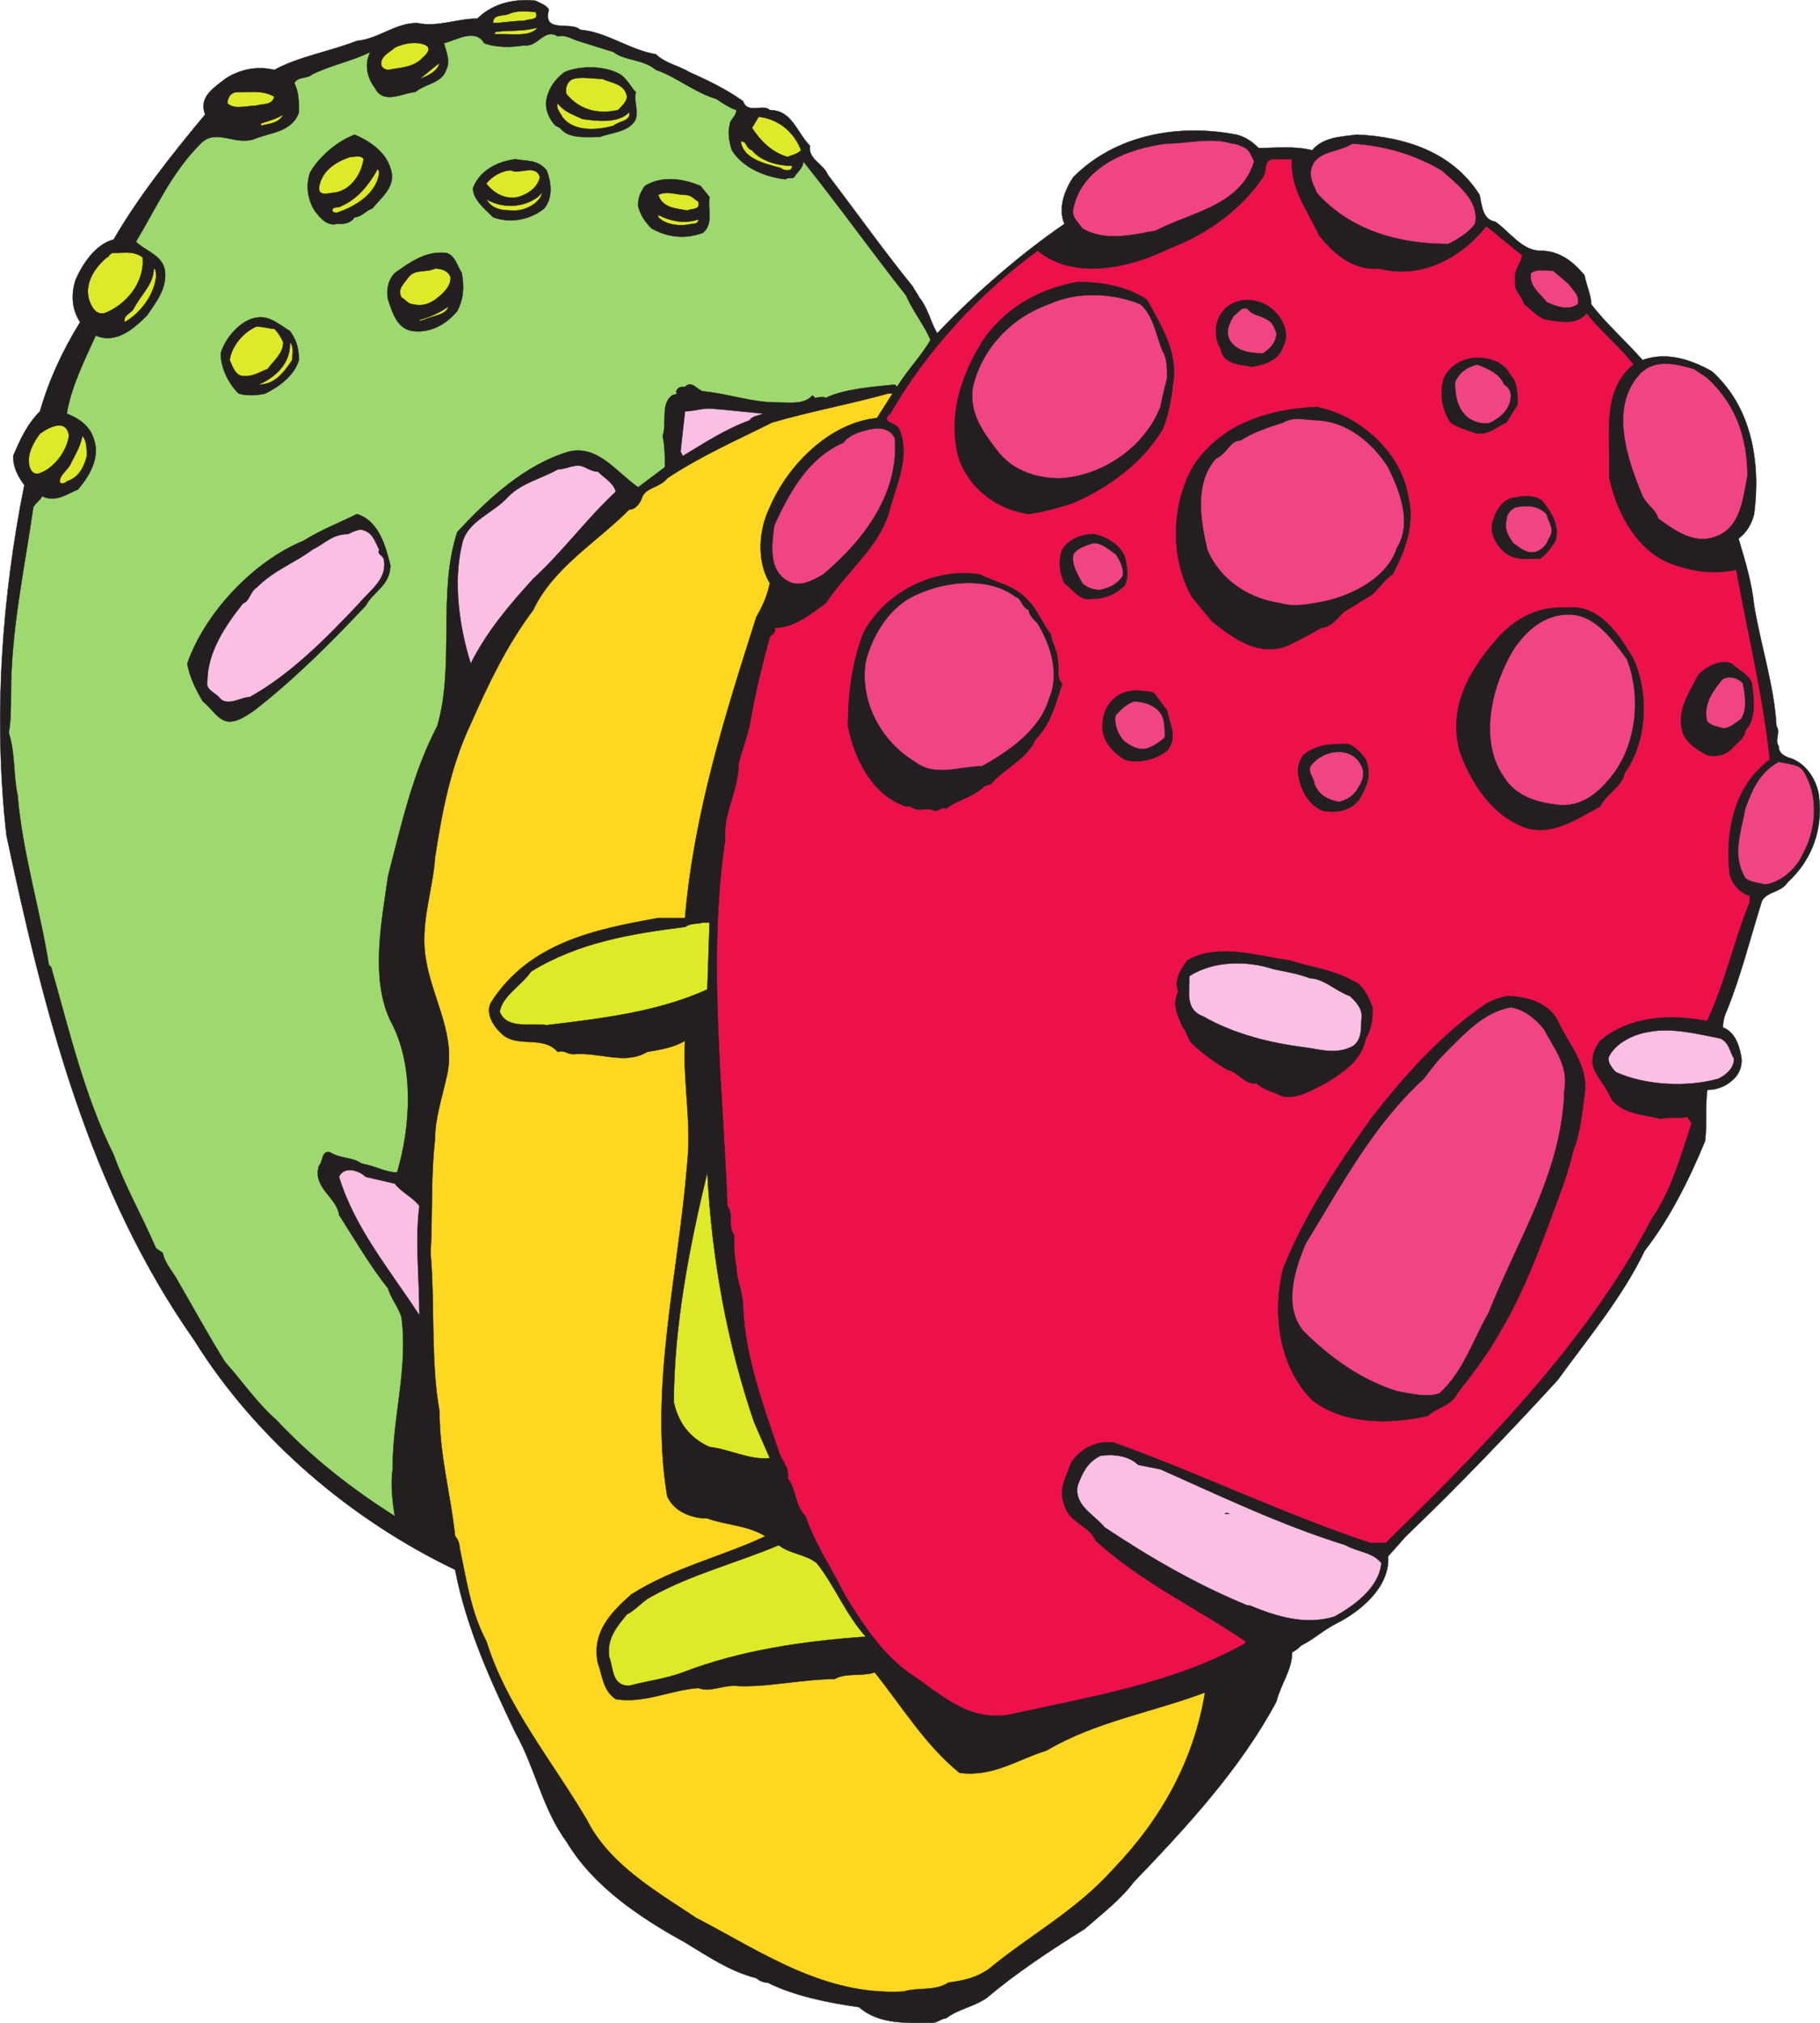<svg xmlns="http://www.w3.org/2000/svg" width="611.558" height="679.831"><path fill="#231f20" fill-rule="evenodd" d="M184.424 3.241c-2.25 8.25 7.5 3.75 10.5 6.75 9 .75 16.5 6.75 25.5 8.25 3 3 7.5 3.75 11.25 6 6.75 3 12.75 6 18 9.75 1.5 4.5 6.75.75 9 3 7.5 0 9 7.5 13.5 12-.75 4.5 4.5 6 6 9.75 9.75 12.75 18.75 25.5 28.5 37.5.75 1.5 1.5 2.25 2.25 3.75 3 3.75 3.75 8.25 6 12 12.75-13.5 28.5-27 42.75-36.75-2.25-5.25 0-11.25 3-15.75 14.25-14.25 35.25-18 54.75-14.25 3 .75 5.25 2.25 7.5 4.5 6 0 12-.75 18 .75 3.75-4.5 9.75-4.5 15-5.25 16.5.75 32.25 6 41.25 20.25.75 3 .75 8.25 5.25 9 4.5 3 9 9.75 15 9.75 6.75 0 11.25 3.75 15 8.25.75 3.75 2.25 6.75 2.25 9.75 4.5 6 12 12.75 17.25 18.75 8.25-3 16.5 0 23.25 3.75 13.5 12 16.5 30.75 14.25 48-.75 3-2.25 6-5.25 8.25 2.25 7.5 4.5 15 5.25 22.5 2.25 13.5 6.75 27 7.5 40.5 1.5 2.25-.75 4.5.75 6.75 0 2.25 1.5 3 3 3.75 6 1.5 9.75 7.5 10.5 12.75 1.5 11.25-2.25 21.75-10.5 29.25-2.25 3.75-8.25 3-9 7.5-3.75 12-6.75 24-11.25 35.25-.75 1.5-1.5 3.75-1.5 6 3.75 1.5 5.25 5.25 6 9 .75 3 0 6-2.25 8.25s-5.25 3.75-9 3.75c-.75 6 0 11.25-.75 17.25-5.25 12.75-12 26.25-20.25 36.75-7.5 15.75-19.5 30-29.25 43.5-16.5 18-33.75 36-51 52.5l-6 6.75c.75 10.5-9.75 18.75-17.25 22.5-4.5 2.25-7.5 5.25-12 7.5-.75.75-1.5 1.5-3 2.25 0 6-3.75 10.5-5.25 16.5-12 22.5-30 42-48 60.75-4.5 6-10.5 10.5-16.5 15.75-12 7.5-23.25 15-33 23.25-4.5 3-9.75 3.75-13.5 6.75-1.5 0-3 1.5-4.5 1.5-8.25 0-18 .75-24.75-5.25-10.5-1.5-21.75-3.75-30.75-8.25-1.5 0-3-.75-3.75-1.5-9-2.25-16.5-7.5-24-12-15-8.25-30.75-18.75-39.75-33.75-8.25-11.25-10.5-24.75-17.25-36.75-8.25-17.25-16.5-35.25-20.25-54.75-34.5-16.5-66.75-43.5-87.75-77.25-35.25-50.25-50.25-109.5-63-169.5-4.5-39.75-1.5-80.25 6-117.75-2.25-3-3.75-6-3.75-9.75 2.25-5.25 4.5-10.5 9-15 3-10.5 7.5-20.25 13.5-30-3-4.5-3-9.75-1.5-14.25 2.25-5.25 6.75-12 12.75-13.5 8.25-14.25 19.5-28.5 30.75-42-2.25-6 3-9 6.75-12 4.5-3 10.5-4.5 16.5-3 8.25-4.5 18-6 27.75-9.75 7.5-.75 12.75-6 20.25-6 6.75 1.5 13.5-1.5 20.25-1.5 5.25-5.25 12.75-6.75 19.5-6 1.5.75 3.75 1.5 4.5 3"/><path fill="none" stroke="#231f20" stroke-linecap="round" stroke-linejoin="round" stroke-miterlimit="10" stroke-width=".12" d="M184.424 3.241c-2.25 8.25 7.5 3.75 10.5 6.75 9 .75 16.5 6.75 25.5 8.25 3 3 7.5 3.75 11.25 6 6.75 3 12.75 6 18 9.75 1.5 4.5 6.75.75 9 3 7.5 0 9 7.5 13.5 12-.75 4.5 4.5 6 6 9.75 9.75 12.75 18.75 25.5 28.5 37.5.75 1.5 1.5 2.25 2.25 3.75 3 3.75 3.75 8.25 6 12 12.75-13.5 28.5-27 42.75-36.75-2.25-5.25 0-11.25 3-15.75 14.25-14.25 35.25-18 54.75-14.25 3 .75 5.25 2.25 7.5 4.5 6 0 12-.75 18 .75 3.75-4.5 9.75-4.5 15-5.25 16.5.75 32.25 6 41.25 20.25.75 3 .75 8.25 5.25 9 4.5 3 9 9.75 15 9.75 6.75 0 11.25 3.75 15 8.25.75 3.75 2.25 6.75 2.25 9.75 4.5 6 12 12.75 17.25 18.75 8.25-3 16.5 0 23.25 3.75 13.5 12 16.5 30.75 14.25 48-.75 3-2.25 6-5.25 8.25 2.25 7.5 4.5 15 5.25 22.5 2.25 13.5 6.75 27 7.5 40.5 1.5 2.25-.75 4.5.75 6.75 0 2.25 1.5 3 3 3.75 6 1.5 9.75 7.5 10.5 12.75 1.5 11.25-2.25 21.75-10.5 29.25-2.25 3.75-8.25 3-9 7.5-3.75 12-6.75 24-11.25 35.25-.75 1.5-1.5 3.75-1.5 6 3.75 1.5 5.25 5.25 6 9 .75 3 0 6-2.25 8.25s-5.25 3.75-9 3.75c-.75 6 0 11.25-.75 17.25-5.25 12.75-12 26.25-20.25 36.75-7.5 15.75-19.5 30-29.25 43.5-16.5 18-33.75 36-51 52.5l-6 6.75c.75 10.5-9.75 18.75-17.25 22.5-4.5 2.25-7.5 5.25-12 7.5-.75.75-1.5 1.5-3 2.25 0 6-3.75 10.5-5.25 16.5-12 22.5-30 42-48 60.75-4.5 6-10.5 10.5-16.5 15.75-12 7.5-23.25 15-33 23.25-4.5 3-9.75 3.75-13.5 6.75-1.5 0-3 1.5-4.5 1.5-8.25 0-18 .75-24.75-5.25-10.5-1.5-21.75-3.75-30.75-8.25-1.5 0-3-.75-3.75-1.5-9-2.25-16.5-7.5-24-12-15-8.25-30.75-18.75-39.75-33.75-8.25-11.25-10.5-24.75-17.25-36.75-8.25-17.25-16.5-35.25-20.25-54.75-34.5-16.5-66.75-43.5-87.75-77.25-35.25-50.25-50.25-109.5-63-169.5-4.5-39.75-1.5-80.25 6-117.75-2.25-3-3.75-6-3.75-9.75 2.25-5.25 4.5-10.5 9-15 3-10.5 7.5-20.25 13.5-30-3-4.5-3-9.75-1.5-14.25 2.25-5.25 6.75-12 12.75-13.5 8.25-14.25 19.5-28.5 30.75-42-2.25-6 3-9 6.75-12 4.5-3 10.5-4.5 16.5-3 8.25-4.5 18-6 27.75-9.75 7.5-.75 12.75-6 20.25-6 6.75 1.5 13.5-1.5 20.25-1.5 5.25-5.25 12.75-6.75 19.5-6 1.5.75 3.75 1.5 4.5 3zm0 0"/><path fill="#deea27" fill-rule="evenodd" d="M179.924 3.991c1.5 3-2.25 2.25-3.75 3-3.75 0-7.5.75-10.5.75 0-3 3-2.25 5.25-3 3-1.5 6.75-.75 9-.75"/><path fill="none" stroke="#231f20" stroke-linecap="round" stroke-linejoin="round" stroke-miterlimit="10" stroke-width=".12" d="M179.924 3.991c1.5 3-2.25 2.25-3.75 3-3.75 0-7.5.75-10.5.75 0-3 3-2.25 5.25-3 3-1.5 6.75-.75 9-.75zm0 0"/><path fill="#deea27" fill-rule="evenodd" d="M180.674 9.241c-2.25 3-7.5 2.25-11.25 2.25h-3.75c.75 0 .75-.75.75-.75 5.25-.75 9 0 14.25-1.5"/><path fill="none" stroke="#231f20" stroke-linecap="round" stroke-linejoin="round" stroke-miterlimit="10" stroke-width=".12" d="M180.674 9.241c-2.25 3-7.5 2.25-11.25 2.25h-3.75c.75 0 .75-.75.75-.75 5.25-.75 9 0 14.25-1.5zm0 0"/><path fill="#9ed96f" fill-rule="evenodd" d="M206.174 17.491c3.75 3 9.75 2.25 14.25 6 6.75 2.25 12.75 7.5 20.25 9.75 2.25 1.5 4.5 3 6.75 3.75 0 2.25-2.25 3-2.25 5.25-.75 2.25 0 6 .75 8.25 3.75 6 11.25 9 18 9.75.75-.75 2.25 0 3-.75.75-1.5 3-3 3-5.25 12 15 23.25 30.75 34.5 45 2.25 5.25 6 9.75 8.25 15-3 5.25-7.5 9.75-11.25 15.75l-.75-.75c-7.5.75-17.25 1.5-23.25 4.5-.75-.75-3 0-3.75 0 0 0 0-.75-.75-.75-3 3-6.75 2.25-12 2.25-8.25 0-16.5-3-24.75-3.75-2.25-.75-3.75-3.75-6-1.5-1.5 0-2.25 0-3 1.5.75 1.5-.75.75-1.5 1.5-3.75 3-1.5 9-3 13.5.75 3.75.75 6.75.75 10.5l-9 6.75c-7.5-5.25-13.5-14.25-23.25-12-15 4.5-27 15.75-37.5 27-6.75 20.25-.75 45-6.75 65.25-8.25 15.75-12 33-16.5 50.25-2.25 15.75-6 34.5.75 48.75 8.25 15 6.75 36 2.25 51-3.75 0-7.5-2.25-12-3-3-2.25-6.75-1.5-10.5-3.75-3-.75-2.25 3-3.75 4.5-2.25 7.5 6 10.5 6.75 16.5 5.25 8.25 10.5 17.25 16.5 24.75.75 3 3.75 6.75 4.5 9.75 2.25 17.25-3 33-3 51-.75 5.25 0 11.25.75 15.75-14.25-9-27.75-19.5-39.75-32.25-6.75-6-11.25-12.75-17.25-19.5-5.25-8.25-10.5-18-15.75-27-1.5-3-4.5-6-5.25-9.75l-2.25-1.5c-4.5-10.5-10.5-21-14.25-31.5-9.75-19.5-15-42-21-63l-.75-.75c-3-18.75-9-38.25-10.5-57-1.5-6.75-.75-14.25-3-21 .75-3.75.75-9 .75-12.75 0-21.75 4.5-42 7.5-63 .75-1.5 2.25-2.25 3-3.75 4.5 2.25 8.25-.75 12-2.25 4.5-5.25 7.5-11.25 5.25-17.25-1.5-4.5-5.25-6.75-9-8.25 1.5-9 6-18 9.75-26.25 6.75 3 12.75-2.25 17.25-6.75 3-4.5 6.75-9 6-15-.75-5.25-6.75-6.75-9.75-9.75 6.75-11.25 12-23.25 21.75-33 5.25-5.25 11.25.75 18-1.5 5.25-2.25 12.75-2.25 15-9 0-3.75 0-6.75-1.5-9.75.75-2.25 4.5-1.5 6-3 6-3 13.5-4.5 19.5-7.5-2.25 4.5-.75 9 1.5 12 3 6 9.75 1.5 13.5 1.5 3.75-3 9-3 10.5-7.5 1.5-3 0-6-.75-9 3.75-.75 10.5-5.25 13.5 0 3.75 1.5 9 1.5 13.5.75 4.5.75 6.75-6 11.25-3 2.25-.75 4.5.75 6.75 1.5l12 3.75"/><path fill="none" stroke="#231f20" stroke-linecap="round" stroke-linejoin="round" stroke-miterlimit="10" stroke-width=".12" d="M206.174 17.491c3.75 3 9.75 2.25 14.25 6 6.75 2.25 12.75 7.5 20.25 9.75 2.25 1.5 4.5 3 6.75 3.75 0 2.25-2.25 3-2.25 5.25-.75 2.25 0 6 .75 8.25 3.75 6 11.25 9 18 9.75.75-.75 2.25 0 3-.75.75-1.5 3-3 3-5.25 12 15 23.25 30.75 34.5 45 2.25 5.25 6 9.75 8.25 15-3 5.25-7.5 9.75-11.25 15.75l-.75-.75c-7.5.75-17.25 1.5-23.25 4.5-.75-.75-3 0-3.75 0 0 0 0-.75-.75-.75-3 3-6.75 2.25-12 2.25-8.25 0-16.5-3-24.75-3.75-2.25-.75-3.75-3.75-6-1.5-1.5 0-2.25 0-3 1.5.75 1.5-.75.75-1.5 1.5-3.75 3-1.5 9-3 13.5.75 3.75.75 6.75.75 10.5l-9 6.75c-7.5-5.25-13.5-14.25-23.25-12-15 4.5-27 15.75-37.5 27-6.75 20.25-.75 45-6.75 65.25-8.25 15.75-12 33-16.5 50.25-2.25 15.75-6 34.5.75 48.75 8.25 15 6.75 36 2.25 51-3.75 0-7.5-2.25-12-3-3-2.25-6.75-1.5-10.5-3.75-3-.75-2.25 3-3.75 4.5-2.25 7.5 6 10.5 6.75 16.5 5.25 8.25 10.5 17.25 16.5 24.75.75 3 3.75 6.75 4.5 9.75 2.25 17.25-3 33-3 51-.75 5.25 0 11.25.75 15.75-14.25-9-27.75-19.5-39.75-32.25-6.75-6-11.25-12.75-17.25-19.5-5.25-8.25-10.5-18-15.75-27-1.5-3-4.5-6-5.25-9.75l-2.25-1.5c-4.5-10.5-10.5-21-14.25-31.5-9.75-19.5-15-42-21-63l-.75-.75c-3-18.75-9-38.25-10.5-57-1.5-6.75-.75-14.25-3-21 .75-3.75.75-9 .75-12.75 0-21.75 4.5-42 7.5-63 .75-1.5 2.25-2.25 3-3.75 4.5 2.25 8.25-.75 12-2.25 4.5-5.25 7.5-11.25 5.25-17.25-1.5-4.5-5.25-6.75-9-8.25 1.5-9 6-18 9.75-26.25 6.75 3 12.75-2.25 17.25-6.75 3-4.5 6.75-9 6-15-.75-5.25-6.75-6.75-9.75-9.75 6.75-11.25 12-23.25 21.75-33 5.25-5.25 11.25.75 18-1.5 5.25-2.25 12.75-2.25 15-9 0-3.75 0-6.75-1.5-9.75.75-2.25 4.5-1.5 6-3 6-3 13.5-4.5 19.5-7.5-2.25 4.5-.75 9 1.5 12 3 6 9.75 1.5 13.5 1.5 3.75-3 9-3 10.5-7.5 1.5-3 0-6-.75-9 3.75-.75 10.5-5.25 13.5 0 3.75 1.5 9 1.5 13.5.75 4.5.75 6.75-6 11.25-3 2.25-.75 4.5.75 6.75 1.5zm0 0"/><path fill="#deea27" fill-rule="evenodd" d="M143.174 15.241c2.25 1.5-.75 3.75-1.5 4.5-3 3-7.5 3-11.25 3.75-.75 0-2.25-.75-2.25-1.5-.75-3 3-4.5 4.5-6 3-1.5 7.5-2.25 10.5-.75"/><path fill="none" stroke="#231f20" stroke-linecap="round" stroke-linejoin="round" stroke-miterlimit="10" stroke-width=".12" d="M143.174 15.241c2.25 1.5-.75 3.75-1.5 4.5-3 3-7.5 3-11.25 3.75-.75 0-2.25-.75-2.25-1.5-.75-3 3-4.5 4.5-6 3-1.5 7.5-2.25 10.5-.75zm0 0"/><path fill="#deea27" fill-rule="evenodd" d="M147.674 21.241c-.75 3-4.5 4.5-6.75 5.25 2.25-1.5 4.5-3.75 6.75-5.25"/><path fill="none" stroke="#231f20" stroke-linecap="round" stroke-linejoin="round" stroke-miterlimit="10" stroke-width=".12" d="M147.674 21.241c-.75 3-4.5 4.5-6.75 5.25 2.25-1.5 4.5-3.75 6.75-5.25zm0 0"/><path fill="#231f20" fill-rule="evenodd" d="M213.674 30.991c-.75 3 .75 5.25 0 9-2.25 4.5-8.25 4.5-12 6-5.25 0-10.5.75-13.5-3l-1.5-.75c-2.25-2.25-3.75-6-3-9 .75-3.75 3-6.75 6-9 5.25-2.25 13.5-2.25 18.75.75 2.25 1.5 3.75 4.5 5.25 6"/><path fill="none" stroke="#231f20" stroke-linecap="round" stroke-linejoin="round" stroke-miterlimit="10" stroke-width=".12" d="M213.674 30.991c-.75 3 .75 5.25 0 9-2.25 4.5-8.25 4.5-12 6-5.25 0-10.5.75-13.5-3l-1.5-.75c-2.25-2.25-3.75-6-3-9 .75-3.75 3-6.75 6-9 5.25-2.25 13.5-2.25 18.75.75 2.25 1.5 3.75 4.5 5.25 6zm0 0"/><path fill="#deea27" fill-rule="evenodd" d="M210.674 32.491c0 1.5-1.5 3-3 4.5-6.75 1.5-12.75 0-17.25-5.25-.75-1.5 0-4.5 2.25-5.25 3-.75 6 0 9.75 0 3 1.5 7.5 1.5 8.25 6"/><path fill="none" stroke="#231f20" stroke-linecap="round" stroke-linejoin="round" stroke-miterlimit="10" stroke-width=".12" d="M210.674 32.491c0 1.5-1.5 3-3 4.5-6.75 1.5-12.75 0-17.25-5.25-.75-1.5 0-4.5 2.25-5.25 3-.75 6 0 9.75 0 3 1.5 7.5 1.5 8.25 6zm0 0"/><path fill="#deea27" fill-rule="evenodd" d="M92.174 32.491c-.75 3-3.75 2.25-6 3-3 0-7.5 1.5-9.75-.75 0-2.25 1.5-3.75 3-3.75 4.5 0 9-.75 12.75 1.5"/><path fill="none" stroke="#231f20" stroke-linecap="round" stroke-linejoin="round" stroke-miterlimit="10" stroke-width=".12" d="M92.174 32.491c-.75 3-3.75 2.25-6 3-3 0-7.5 1.5-9.75-.75 0-2.25 1.5-3.75 3-3.75 4.5 0 9-.75 12.75 1.5zm0 0"/><path fill="#deea27" fill-rule="evenodd" d="M195.674 39.991c5.25.75 12 1.5 15.75-2.25.75 3-3.75 3-5.25 4.5-5.25 1.5-13.5 2.25-17.25-3-.75-1.5-2.25-3-1.5-4.5 2.25 3 5.25 3.75 8.25 5.25"/><path fill="none" stroke="#231f20" stroke-linecap="round" stroke-linejoin="round" stroke-miterlimit="10" stroke-width=".12" d="M195.674 39.991c5.25.75 12 1.5 15.75-2.25.75 3-3.75 3-5.25 4.5-5.25 1.5-13.5 2.25-17.25-3-.75-1.5-2.25-3-1.5-4.5 2.25 3 5.25 3.75 8.25 5.25zm0 0"/><path fill="#deea27" fill-rule="evenodd" d="M95.174 38.491c-1.5 3-4.5 3-7.5 3.75v-.75c2.25-.75 5.25-1.5 7.5-3"/><path fill="none" stroke="#231f20" stroke-linecap="round" stroke-linejoin="round" stroke-miterlimit="10" stroke-width=".12" d="M95.174 38.491c-1.5 3-4.5 3-7.5 3.75v-.75c2.25-.75 5.25-1.5 7.5-3zm0 0"/><path fill="#deea27" fill-rule="evenodd" d="M269.174 50.491c-1.5 1.5-3 1.5-4.5 2.25-5.25-1.5-9-5.25-12-9.75l2.25-3.75c6.75.75 12 5.25 14.25 11.25"/><path fill="none" stroke="#231f20" stroke-linecap="round" stroke-linejoin="round" stroke-miterlimit="10" stroke-width=".12" d="M269.174 50.491c-1.5 1.5-3 1.5-4.5 2.25-5.25-1.5-9-5.25-12-9.75l2.25-3.75c6.75.75 12 5.25 14.25 11.25zm0 0"/><path fill="#231f20" fill-rule="evenodd" d="M131.174 56.491c2.25 6-3 9.75-6 13.5-2.25.75-3.75 3-6 3-1.5 2.25-3.75 2.25-6 2.25-3 .75-5.25-1.5-7.5-4.5-2.25-3.75-3-8.25-1.5-12.75 3-5.25 9-10.5 15-12.75 5.25 2.25 10.5 6 12 11.25"/><path fill="none" stroke="#231f20" stroke-linecap="round" stroke-linejoin="round" stroke-miterlimit="10" stroke-width=".12" d="M131.174 56.491c2.25 6-3 9.75-6 13.5-2.25.75-3.75 3-6 3-1.5 2.25-3.75 2.25-6 2.25-3 .75-5.25-1.5-7.5-4.5-2.25-3.75-3-8.25-1.5-12.75 3-5.25 9-10.5 15-12.75 5.25 2.25 10.5 6 12 11.25zm0 0"/><path fill="#deea27" fill-rule="evenodd" d="M252.674 50.491c3 3.75 9 5.25 13.5 5.25 0 2.25-3 1.5-3.75.75-5.25-1.5-12.75-3-13.5-9 2.25 0 1.5 2.25 3.75 3"/><path fill="none" stroke="#231f20" stroke-linecap="round" stroke-linejoin="round" stroke-miterlimit="10" stroke-width=".12" d="M252.674 50.491c3 3.75 9 5.25 13.5 5.25 0 2.25-3 1.5-3.75.75-5.25-1.5-12.75-3-13.5-9 2.25 0 1.5 2.25 3.75 3zm0 0"/><path fill="#f14485" fill-rule="evenodd" d="M418.424 49.741c1.5.75 2.25 3 3 4.5-4.5 15-21.75 17.25-33 23.25-8.25 1.5-17.25 3.75-24.75-.75-1.5-2.25-3.75-3.75-3-6.75 3-14.25 18.75-20.25 31.5-21.75 6.75 0 15-2.25 21.75 0 1.5 0 3 .75 4.5 1.5"/><path fill="none" stroke="#231f20" stroke-linecap="round" stroke-linejoin="round" stroke-miterlimit="10" stroke-width=".12" d="M418.424 49.741c1.5.75 2.25 3 3 4.5-4.5 15-21.75 17.25-33 23.25-8.25 1.5-17.25 3.75-24.75-.75-1.5-2.25-3.75-3.75-3-6.75 3-14.25 18.75-20.25 31.5-21.75 6.75 0 15-2.25 21.75 0 1.5 0 3 .75 4.5 1.5zm0 0"/><path fill="#f14485" fill-rule="evenodd" d="M484.424 57.241c6 5.25 12.75 10.5 11.25 18-2.25 3-6 5.25-9 6.75-16.5 0-33-4.5-44.25-17.25-.75-2.25-3-5.25-1.5-9 2.25-5.25 9-4.5 13.5-7.5 11.25.75 21 3.75 30 9"/><path fill="none" stroke="#231f20" stroke-linecap="round" stroke-linejoin="round" stroke-miterlimit="10" stroke-width=".12" d="M484.424 57.241c6 5.25 12.75 10.5 11.25 18-2.25 3-6 5.25-9 6.75-16.5 0-33-4.5-44.25-17.25-.75-2.25-3-5.25-1.5-9 2.25-5.25 9-4.5 13.5-7.5 11.25.75 21 3.75 30 9zm0 0"/><path fill="#deea27" fill-rule="evenodd" d="M122.174 53.491c-.75 5.25-4.5 10.5-9.75 11.25-1.5 0-5.25 1.5-5.25-1.5.75-6 6-9 10.5-10.5 1.5 0 3.75-.75 4.5.75"/><path fill="none" stroke="#231f20" stroke-linecap="round" stroke-linejoin="round" stroke-miterlimit="10" stroke-width=".12" d="M122.174 53.491c-.75 5.25-4.5 10.5-9.75 11.25-1.5 0-5.25 1.5-5.25-1.5.75-6 6-9 10.5-10.5 1.5 0 3.75-.75 4.5.75zm0 0"/><path fill="#231f20" fill-rule="evenodd" d="M183.674 57.241c1.5 3.75 2.25 9-.75 12.75-4.5 3.75-11.25 5.25-17.25 3-3-3-6.75-6-6.75-9.75 2.25-6 8.25-9 14.25-9.75 3.75.75 7.5 0 10.5 3.75"/><path fill="none" stroke="#231f20" stroke-linecap="round" stroke-linejoin="round" stroke-miterlimit="10" stroke-width=".12" d="M183.674 57.241c1.5 3.75 2.25 9-.75 12.75-4.5 3.75-11.25 5.25-17.25 3-3-3-6.75-6-6.75-9.75 2.25-6 8.25-9 14.25-9.75 3.75.75 7.5 0 10.5 3.75zm0 0"/><path fill="#ed114a" fill-rule="evenodd" d="M434.174 53.491c-.75 9.75 5.25 17.25 9 25.5 5.25 6.75 12 12 20.25 11.25 14.25 3.75 27.75-3.75 36-14.25l12 9.75c0 2.25-3 5.25-2.25 8.25-.75 3.75 2.25 5.25 3 8.25 3 2.25 5.25 5.25 8.25 5.25 3.75.75 9 1.5 12-1.5l.75-.75c4.5 6 11.25 11.25 15.75 17.25-11.25 9-7.5 24.75-8.25 37.5 2.25 12 9.75 26.25 22.5 30 6.75 2.25 12.75 3 20.25 1.5 3.75 21 9 42 11.25 63.75-12 9-15 24-13.5 38.25.75 3.75 3.75 6.75 6.75 7.5v2.25c-5.25 12.75-8.25 27-14.25 39.75h-.75c-12-2.25-25.5-1.5-35.25 6.75-2.25 3-3 6-2.25 9 1.5 3.75 4.5 6.75 6 10.5 3.75 5.25 11.25 5.25 16.5 6.75 3-.75 6.75 0 9-.75l1.5 2.25c-3.75 11.25-6.75 22.5-13.5 32.25-20.25 39-53.25 73.5-85.5 105l-3.75 3.75h-5.25c-29.25-9.75-57-23.25-86.25-33.75-6-.75-11.25 2.25-14.25 6.75-1.5 4.5-4.5 9-2.25 14.25 1.5 6 8.25 6.75 10.5 12 15.75 14.25 33.75 22.5 50.25 33.75v.75c-24 13.5-52.5 18-79.5 24-14.25 2.25-23.25-7.5-33.75-14.25-9-6.75-15-15.75-21-25.5-4.5-9-10.5-18-13.5-27-3.75-3.75-3-9-6-12.75.75-3.75-2.25-6-3-9-5.25-15.75-11.25-31.5-12-48.75 0-4.5-2.25-9-2.25-13.5-.75-3-.75-6.75-.75-10.5-2.25-3 0-6.75-2.25-9.75-1.5-40.5-6.75-82.5-.75-123-.75-9 4.5-16.5 4.5-25.5 1.5-6 3.75-11.25 4.5-17.25 1.5-8.25 3.75-17.25 6-25.5.75-.75 2.25-1.5 1.5-3 6.75 0 12-4.5 17.25-8.25 7.5-11.25 18.75-19.5 21.75-32.25 2.25-8.25 6.75-17.25 3-26.25-.75-2.25-6.75-2.25-3-5.25 12-21 30-40.5 49.5-54.75 12.75 10.5 32.25 5.25 44.25-.75 12-4.5 24-12.75 31.5-24 1.5-2.25 0-5.25 3-6h6.75"/><path fill="none" stroke="#231f20" stroke-linecap="round" stroke-linejoin="round" stroke-miterlimit="10" stroke-width=".12" d="M434.174 53.491c-.75 9.75 5.25 17.25 9 25.5 5.25 6.75 12 12 20.25 11.25 14.25 3.75 27.75-3.75 36-14.25l12 9.75c0 2.25-3 5.25-2.25 8.25-.75 3.75 2.25 5.25 3 8.25 3 2.25 5.25 5.25 8.25 5.25 3.75.75 9 1.5 12-1.5l.75-.75c4.5 6 11.25 11.25 15.75 17.25-11.25 9-7.5 24.75-8.25 37.5 2.25 12 9.75 26.25 22.5 30 6.75 2.25 12.75 3 20.25 1.5 3.75 21 9 42 11.25 63.75-12 9-15 24-13.5 38.25.75 3.75 3.75 6.75 6.75 7.5v2.25c-5.25 12.75-8.25 27-14.25 39.75h-.75c-12-2.25-25.5-1.5-35.25 6.75-2.25 3-3 6-2.25 9 1.5 3.75 4.5 6.75 6 10.5 3.75 5.25 11.25 5.25 16.5 6.75 3-.75 6.75 0 9-.75l1.5 2.25c-3.75 11.25-6.75 22.5-13.5 32.25-20.25 39-53.25 73.5-85.5 105l-3.75 3.75h-5.25c-29.25-9.75-57-23.25-86.25-33.75-6-.75-11.25 2.25-14.25 6.75-1.5 4.5-4.5 9-2.25 14.25 1.5 6 8.25 6.75 10.5 12 15.75 14.25 33.75 22.5 50.25 33.75v.75c-24 13.5-52.5 18-79.5 24-14.25 2.25-23.25-7.5-33.75-14.25-9-6.75-15-15.75-21-25.5-4.5-9-10.5-18-13.5-27-3.75-3.75-3-9-6-12.75.75-3.75-2.25-6-3-9-5.25-15.75-11.25-31.5-12-48.75 0-4.5-2.25-9-2.25-13.5-.75-3-.75-6.75-.75-10.5-2.25-3 0-6.75-2.25-9.75-1.5-40.5-6.75-82.5-.75-123-.75-9 4.5-16.5 4.5-25.5 1.5-6 3.75-11.25 4.5-17.25 1.5-8.25 3.75-17.25 6-25.5.75-.75 2.25-1.5 1.5-3 6.75 0 12-4.5 17.25-8.25 7.5-11.25 18.75-19.5 21.75-32.25 2.25-8.25 6.75-17.25 3-26.25-.75-2.25-6.75-2.25-3-5.25 12-21 30-40.5 49.5-54.75 12.75 10.5 32.25 5.25 44.25-.75 12-4.5 24-12.75 31.5-24 1.5-2.25 0-5.25 3-6zm0 0"/><path fill="#deea27" fill-rule="evenodd" d="M127.424 57.991c-.75 6.75-7.5 11.25-14.25 13.5 0 0-1.5 0-1.5-.75 0-1.5 2.25-.75 3-1.5 5.25-2.25 9-6.75 12-12 0-.75.75 0 .75.75"/><path fill="none" stroke="#231f20" stroke-linecap="round" stroke-linejoin="round" stroke-miterlimit="10" stroke-width=".12" d="M127.424 57.991c-.75 6.75-7.5 11.25-14.25 13.5 0 0-1.5 0-1.5-.75 0-1.5 2.25-.75 3-1.5 5.25-2.25 9-6.75 12-12 0-.75.75 0 .75.75zm0 0"/><path fill="#deea27" fill-rule="evenodd" d="M181.424 59.491c-.75 3.75-4.5 6-7.5 6.75-3.75.75-7.5-.75-10.5-4.5 1.5-2.25 5.25-4.5 8.25-4.5 3 1.5 8.25-2.25 9.75 2.25"/><path fill="none" stroke="#231f20" stroke-linecap="round" stroke-linejoin="round" stroke-miterlimit="10" stroke-width=".12" d="M181.424 59.491c-.75 3.75-4.5 6-7.5 6.75-3.75.75-7.5-.75-10.5-4.5 1.5-2.25 5.25-4.5 8.25-4.5 3 1.5 8.25-2.25 9.75 2.25zm0 0"/><path fill="#231f20" fill-rule="evenodd" d="M238.424 66.241c-.75 3.75 1.5 9-2.25 12-6 2.25-12 1.5-17.25-1.5-2.25-2.25-3.75-4.5-4.5-7.5 0-3 .75-4.5 2.25-6.75 6-3.75 13.5-2.25 18.75 0l3 3.75"/><path fill="none" stroke="#231f20" stroke-linecap="round" stroke-linejoin="round" stroke-miterlimit="10" stroke-width=".12" d="M238.424 66.241c-.75 3.75 1.5 9-2.25 12-6 2.25-12 1.5-17.25-1.5-2.25-2.25-3.75-4.5-4.5-7.5 0-3 .75-4.5 2.25-6.75 6-3.75 13.5-2.25 18.75 0zm0 0"/><path fill="#deea27" fill-rule="evenodd" d="M234.674 67.741c.75 3-2.25 2.25-3.75 3-3.75-.75-8.25-.75-9.75-5.25 3-1.5 6 0 9 0 2.25 0 3 1.5 4.5 2.25"/><path fill="none" stroke="#231f20" stroke-linecap="round" stroke-linejoin="round" stroke-miterlimit="10" stroke-width=".12" d="M234.674 67.741c.75 3-2.25 2.25-3.75 3-3.75-.75-8.25-.75-9.75-5.25 3-1.5 6 0 9 0 2.25 0 3 1.5 4.5 2.25zm0 0"/><path fill="#deea27" fill-rule="evenodd" d="M173.174 70.741c-3.75 0-7.5 0-9.75-3.75 5.25 3 12 3 17.25-.75l1.5-1.5c-.75 3.75-6 6-9 6"/><path fill="none" stroke="#231f20" stroke-linecap="round" stroke-linejoin="round" stroke-miterlimit="10" stroke-width=".12" d="M173.174 70.741c-3.75 0-7.5 0-9.75-3.75 5.25 3 12 3 17.25-.75l1.5-1.5c-.75 3.75-6 6-9 6zm0 0"/><path fill="#deea27" fill-rule="evenodd" d="M234.674 73.741c0 1.5-1.5 1.5-2.25 1.5-3 .75-8.25.75-11.25-2.25v-.75c4.5 2.25 9 3 13.5 1.5"/><path fill="none" stroke="#231f20" stroke-linecap="round" stroke-linejoin="round" stroke-miterlimit="10" stroke-width=".12" d="M234.674 73.741c0 1.5-1.5 1.5-2.25 1.5-3 .75-8.25.75-11.25-2.25v-.75c4.5 2.25 9 3 13.5 1.5zm0 0"/><path fill="#deea27" fill-rule="evenodd" d="M47.924 86.491c.75 8.25-5.25 15.75-12.75 18.75-3 .75-4.5-2.25-5.25-4.5-1.5-5.25 1.5-10.5 6-14.25.75 0 .75-1.5 2.25-1.5 3.75 0 6.75-.75 9.75 1.5"/><path fill="none" stroke="#231f20" stroke-linecap="round" stroke-linejoin="round" stroke-miterlimit="10" stroke-width=".12" d="M47.924 86.491c.75 8.25-5.25 15.75-12.75 18.75-3 .75-4.5-2.25-5.25-4.5-1.5-5.25 1.5-10.5 6-14.25.75 0 .75-1.5 2.25-1.5 3.75 0 6.75-.75 9.75 1.5zm0 0"/><path fill="#231f20" fill-rule="evenodd" d="M155.174 91.741c.75 4.5.75 8.25-1.5 12.75-3.75 4.5-9 7.5-15 6.75-5.25-.75-6.75-6-8.25-10.5-.75-3 0-6.75 2.25-9 5.25-3.75 10.5-7.5 17.25-6.75 3 .75 3.75 4.5 5.25 6.75"/><path fill="none" stroke="#231f20" stroke-linecap="round" stroke-linejoin="round" stroke-miterlimit="10" stroke-width=".12" d="M155.174 91.741c.75 4.5.75 8.25-1.5 12.75-3.75 4.5-9 7.5-15 6.75-5.25-.75-6.75-6-8.25-10.5-.75-3 0-6.75 2.25-9 5.25-3.75 10.5-7.5 17.25-6.75 3 .75 3.75 4.5 5.25 6.75zm0 0"/><path fill="#deea27" fill-rule="evenodd" d="M52.424 93.241c-.75 6-5.25 12-10.5 15-.75-2.25 2.25-3 3-4.5 2.25-4.5 6.75-8.25 6.75-13.5.75 0 .75 1.5.75 3"/><path fill="none" stroke="#231f20" stroke-linecap="round" stroke-linejoin="round" stroke-miterlimit="10" stroke-width=".12" d="M52.424 93.241c-.75 6-5.25 12-10.5 15-.75-2.25 2.25-3 3-4.5 2.25-4.5 6.75-8.25 6.75-13.5.75 0 .75 1.5.75 3zm0 0"/><path fill="#deea27" fill-rule="evenodd" d="M151.424 93.241c0 3-2.25 5.25-5.25 7.5-2.25 1.5-4.5 2.25-7.5 1.5-1.5 0-2.25-1.5-3.75-2.25-1.5-3 .75-4.5 2.25-6.75 2.25-3 6-1.5 9-3 2.25 0 4.5.75 5.25 3"/><path fill="none" stroke="#231f20" stroke-linecap="round" stroke-linejoin="round" stroke-miterlimit="10" stroke-width=".12" d="M151.424 93.241c0 3-2.25 5.25-5.25 7.5-2.25 1.5-4.5 2.25-7.5 1.5-1.5 0-2.25-1.5-3.75-2.25-1.5-3 .75-4.5 2.25-6.75 2.25-3 6-1.5 9-3 2.25 0 4.5.75 5.25 3zm0 0"/><path fill="#f14485" fill-rule="evenodd" d="M527.174 95.491c1.5 2.25 3.75 3.75 3 6.75-3 2.25-7.5.75-10.5-.75-2.25-3-6-5.25-5.25-9.75 2.25-1.5 4.5-.75 7.5-.75l5.25 4.5"/><path fill="none" stroke="#231f20" stroke-linecap="round" stroke-linejoin="round" stroke-miterlimit="10" stroke-width=".12" d="M527.174 95.491c1.5 2.25 3.75 3.75 3 6.75-3 2.25-7.5.75-10.5-.75-2.25-3-6-5.25-5.25-9.75 2.25-1.5 4.5-.75 7.5-.75zm0 0"/><path fill="#231f20" fill-rule="evenodd" d="M385.424 100.741c4.5 8.25 9.75 16.5 9 26.25-.75 6-1.5 12-3.75 17.25-6.75 11.25-18 19.5-30 24.75-4.5 1.5-9.75 3-15 3.75-10.5-1.5-19.5-8.25-23.25-18-4.5-14.25.75-30 9-42 7.5-9.75 18-15.75 30.75-18 8.25 0 16.5 1.5 23.25 6"/><path fill="none" stroke="#231f20" stroke-linecap="round" stroke-linejoin="round" stroke-miterlimit="10" stroke-width=".12" d="M385.424 100.741c4.5 8.25 9.75 16.5 9 26.25-.75 6-1.5 12-3.75 17.25-6.75 11.25-18 19.5-30 24.75-4.5 1.5-9.75 3-15 3.75-10.5-1.5-19.5-8.25-23.25-18-4.5-14.25.75-30 9-42 7.5-9.75 18-15.75 30.75-18 8.25 0 16.5 1.5 23.25 6zm0 0"/><path fill="#f14485" fill-rule="evenodd" d="M383.174 102.241c4.5 3.75 5.25 10.5 7.5 15.75 1.5 2.25 1.5 6 1.5 9-.75 3-1.5 6-2.25 9.75-5.25 13.5-19.5 23.25-33.75 24-7.5 0-15-2.25-20.25-8.25-5.25-6.75-10.5-13.5-9-22.5 3-12.75 12.75-23.25 25.5-27.75 9.75-4.5 21.75-3.75 30.75 0"/><path fill="none" stroke="#231f20" stroke-linecap="round" stroke-linejoin="round" stroke-miterlimit="10" stroke-width=".12" d="M383.174 102.241c4.5 3.75 5.25 10.5 7.5 15.75 1.5 2.25 1.5 6 1.5 9-.75 3-1.5 6-2.25 9.75-5.25 13.5-19.5 23.25-33.75 24-7.5 0-15-2.25-20.25-8.25-5.25-6.75-10.5-13.5-9-22.5 3-12.75 12.75-23.25 25.5-27.75 9.75-4.5 21.75-3.75 30.75 0zm0 0"/><path fill="#231f20" fill-rule="evenodd" d="M428.174 104.491c3 3 5.25 7.5 3 12-1.5 4.5-6 6-10.5 6.75-3.75-.75-9.75-.75-10.5-6-2.25-3.75-2.25-9 .75-12.75 4.5-5.25 12.75-4.5 17.25 0"/><path fill="none" stroke="#231f20" stroke-linecap="round" stroke-linejoin="round" stroke-miterlimit="10" stroke-width=".12" d="M428.174 104.491c3 3 5.25 7.5 3 12-1.5 4.5-6 6-10.5 6.75-3.75-.75-9.75-.75-10.5-6-2.25-3.75-2.25-9 .75-12.75 4.5-5.25 12.75-4.5 17.25 0zm0 0"/><path fill="#deea27" fill-rule="evenodd" d="M142.424 107.491c-.75 0-1.5.75-1.5 0 3-.75 6.75-2.25 9.75-4.5-.75 3-5.25 3-8.25 4.5"/><path fill="none" stroke="#231f20" stroke-linecap="round" stroke-linejoin="round" stroke-miterlimit="10" stroke-width=".12" d="M142.424 107.491c-.75 0-1.5.75-1.5 0 3-.75 6.75-2.25 9.75-4.5-.75 3-5.25 3-8.25 4.5zm0 0"/><path fill="#f14485" fill-rule="evenodd" d="M425.924 107.491c1.5.75 2.25 2.25 3 4.5 0 3-2.25 5.25-4.5 6.75-4.5 0-9-.75-11.25-4.5-1.5-3 0-6 1.5-8.25 1.5-.75 2.25-3 4.5-2.25 1.5 2.25 4.5 2.25 6.75 3.75"/><path fill="none" stroke="#231f20" stroke-linecap="round" stroke-linejoin="round" stroke-miterlimit="10" stroke-width=".12" d="M425.924 107.491c1.5.75 2.25 2.25 3 4.5 0 3-2.25 5.25-4.5 6.75-4.5 0-9-.75-11.25-4.5-1.5-3 0-6 1.5-8.25 1.5-.75 2.25-3 4.5-2.25 1.5 2.25 4.5 2.25 6.75 3.75zm0 0"/><path fill="#231f20" fill-rule="evenodd" d="M97.424 111.241c2.25 3 3 6 3 9.75-1.5 5.25-6.75 9-11.25 11.25-3 .75-6.75.75-9 0-3.75-3.75-6-9-6-13.5 1.5-5.25 6.75-11.25 12-12 4.5-.75 7.5 2.25 11.25 4.5"/><path fill="none" stroke="#231f20" stroke-linecap="round" stroke-linejoin="round" stroke-miterlimit="10" stroke-width=".12" d="M97.424 111.241c2.25 3 3 6 3 9.75-1.5 5.25-6.75 9-11.25 11.25-3 .75-6.75.75-9 0-3.75-3.75-6-9-6-13.5 1.5-5.25 6.75-11.25 12-12 4.5-.75 7.5 2.25 11.25 4.5zm0 0"/><path fill="#deea27" fill-rule="evenodd" d="M92.174 110.491c1.5 1.5 2.25 3 3 4.5 0 3.75-3 6-5.25 9-2.25.75-5.25 3-9 2.25-2.25-.75-3-3.75-3.75-5.25.75-5.25 5.25-9.75 9-11.25 2.25 0 4.5.75 6 .75"/><path fill="none" stroke="#231f20" stroke-linecap="round" stroke-linejoin="round" stroke-miterlimit="10" stroke-width=".12" d="M92.174 110.491c1.5 1.5 2.25 3 3 4.5 0 3.75-3 6-5.25 9-2.25.75-5.25 3-9 2.25-2.25-.75-3-3.75-3.75-5.25.75-5.25 5.25-9.75 9-11.25 2.25 0 4.5.75 6 .75zm0 0"/><path fill="#deea27" fill-rule="evenodd" d="M98.174 120.991c-3 4.5-6 8.25-11.25 8.25 5.25-2.25 10.5-6.75 10.5-13.5v-.75c1.5 1.5.75 4.5.75 6"/><path fill="none" stroke="#231f20" stroke-linecap="round" stroke-linejoin="round" stroke-miterlimit="10" stroke-width=".12" d="M98.174 120.991c-3 4.5-6 8.25-11.25 8.25 5.25-2.25 10.5-6.75 10.5-13.5v-.75c1.5 1.5.75 4.5.75 6zm0 0"/><path fill="#231f20" fill-rule="evenodd" d="M507.674 126.241c2.25 2.25 2.25 6 2.25 9.75l-3.75 6c-3.75 1.5-6.75 5.25-12 3-2.25-.75-4.5-1.5-6.75-3-3-4.5-3.75-9.75-2.25-15 2.25-4.5 6.75-6.75 11.25-6.75s9 1.5 11.25 6"/><path fill="none" stroke="#231f20" stroke-linecap="round" stroke-linejoin="round" stroke-miterlimit="10" stroke-width=".12" d="M507.674 126.241c2.25 2.25 2.25 6 2.25 9.75l-3.75 6c-3.75 1.5-6.75 5.25-12 3-2.25-.75-4.5-1.5-6.75-3-3-4.5-3.75-9.75-2.25-15 2.25-4.5 6.75-6.75 11.25-6.75s9 1.5 11.25 6zm0 0"/><path fill="#f14485" fill-rule="evenodd" d="M573.674 126.991c9.75 9 13.5 20.25 13.5 33-1.5 7.5-2.25 17.25-10.5 20.25-7.5 3-14.25-2.25-19.5-6-.75-3-3.75-4.5-5.25-7.5-5.25-12.75-11.25-30-.75-41.25 5.25-5.25 12.75-3 18-1.5l4.5 3"/><path fill="none" stroke="#231f20" stroke-linecap="round" stroke-linejoin="round" stroke-miterlimit="10" stroke-width=".12" d="M573.674 126.991c9.75 9 13.5 20.25 13.5 33-1.5 7.5-2.25 17.25-10.5 20.25-7.5 3-14.25-2.25-19.5-6-.75-3-3.75-4.5-5.25-7.5-5.25-12.75-11.25-30-.75-41.25 5.25-5.25 12.75-3 18-1.5zm0 0"/><path fill="#f14485" fill-rule="evenodd" d="M505.424 129.241c1.5.75 2.25 2.25 2.25 3.75 0 4.5-3.75 7.5-6.75 9-2.25.75-5.25 0-7.5-1.5-3.75-3-4.5-7.5-4.5-12 1.5-3.75 4.5-5.25 7.5-6 3.75 1.5 7.5 3 9 6.75"/><path fill="none" stroke="#231f20" stroke-linecap="round" stroke-linejoin="round" stroke-miterlimit="10" stroke-width=".12" d="M505.424 129.241c1.5.75 2.25 2.25 2.25 3.75 0 4.5-3.75 7.5-6.75 9-2.25.75-5.25 0-7.5-1.5-3.75-3-4.5-7.5-4.5-12 1.5-3.75 4.5-5.25 7.5-6 3.75 1.5 7.5 3 9 6.75zm0 0"/><path fill="#fdd720" fill-rule="evenodd" d="M294.674 140.491c-15.75 1.5-30 15.75-36 30-3.75 7.5-4.5 18 0 25.5-.75 3.75-2.25 7.5-4.5 11.25-10.5 33-21 66-24 101.25h-9c-21 3.75-43.5 8.25-56.25 28.5-1.5 3 0 6.75 3 9.75 5.25 6 14.25.75 19.5 6.75 2.25-.75 3 .75 5.25.75 9-.75 17.25 3.75 24.75-.75 4.5-.75 9-1.5 12.75-3.75-.75 14.25 2.25 27 .75 41.25-3 37.5-12.75 75-6.75 111.75 2.25 5.25 8.25 7.5 13.5 7.5 6 2.25 13.5 2.25 19.5 6-14.25 6.75-30.75 10.5-45 19.5-6.75 6-13.5 12.75-11.25 23.25 1.5 3.75 1.5 9 6 12 9.75 1.5 18-3 27.75-3.75 3.75 1.5 7.5-.75 12-.75 10.5.75 22.5-2.25 33.75-2.25 3.75-2.25 9-.75 13.5-2.25 9 11.25 17.25 24.75 28.5 33.75 11.25 1.5 19.5-4.5 29.25-7.5 16.5-9.75 35.25-12.75 53.25-19.5-3.75 22.5-14.25 42-30.75 59.25-12.75 14.25-28.5 22.5-42 33.75-4.5 3-8.25 3.75-13.5 4.5-4.5 3-10.5 1.5-15 3-27 1.5-48-13.5-69.75-24.75-13.5-9-29.25-18-36.75-33-12-20.25-27-38.25-33.75-60-5.25-9.75-6.75-21-9-31.5 0-1.5-.75-3-1.5-3.75-1.5-14.25-5.25-27-5.25-42-3-16.5-1.5-36-3-53.25.75-12.75 0-24.75 1.5-38.25 0-6.75 2.25-13.5 3.75-20.25 3.75-14.25-4.5-26.25-6.75-39.75-2.25-12 2.25-23.25 3-34.5 2.25-15 5.25-30.75 12-45 6-13.5 12-26.25 21-38.25 6.75-14.25 21-22.5 32.25-33.75 2.25 0 3.75-2.25 4.5-4.5 1.5-3 6-3 8.25-6 11.25-7.5 23.25-12.75 35.25-18.75 12.75-3.75 25.5-6 39-9.75h1.5l-5.25 8.25"/><path fill="none" stroke="#231f20" stroke-linecap="round" stroke-linejoin="round" stroke-miterlimit="10" stroke-width=".12" d="M294.674 140.491c-15.75 1.5-30 15.75-36 30-3.75 7.5-4.5 18 0 25.5-.75 3.75-2.25 7.5-4.5 11.25-10.5 33-21 66-24 101.25h-9c-21 3.75-43.5 8.25-56.25 28.5-1.5 3 0 6.75 3 9.75 5.25 6 14.25.75 19.5 6.75 2.25-.75 3 .75 5.25.75 9-.75 17.25 3.75 24.75-.75 4.5-.75 9-1.5 12.75-3.75-.75 14.25 2.25 27 .75 41.25-3 37.5-12.75 75-6.75 111.75 2.25 5.25 8.25 7.5 13.5 7.5 6 2.25 13.5 2.25 19.5 6-14.25 6.75-30.75 10.5-45 19.5-6.75 6-13.5 12.75-11.25 23.25 1.5 3.75 1.5 9 6 12 9.75 1.5 18-3 27.75-3.75 3.75 1.5 7.5-.75 12-.75 10.5.75 22.5-2.25 33.75-2.25 3.75-2.25 9-.75 13.5-2.25 9 11.25 17.25 24.75 28.5 33.75 11.25 1.5 19.5-4.5 29.25-7.5 16.5-9.75 35.25-12.75 53.25-19.5-3.75 22.5-14.25 42-30.75 59.25-12.75 14.25-28.5 22.5-42 33.75-4.5 3-8.25 3.75-13.5 4.5-4.5 3-10.5 1.5-15 3-27 1.5-48-13.5-69.75-24.75-13.5-9-29.25-18-36.75-33-12-20.25-27-38.25-33.75-60-5.25-9.75-6.75-21-9-31.5 0-1.5-.75-3-1.5-3.75-1.5-14.25-5.25-27-5.25-42-3-16.5-1.5-36-3-53.25.75-12.75 0-24.75 1.5-38.25 0-6.75 2.25-13.5 3.75-20.25 3.75-14.25-4.5-26.25-6.75-39.75-2.25-12 2.25-23.25 3-34.5 2.25-15 5.25-30.75 12-45 6-13.5 12-26.25 21-38.25 6.75-14.25 21-22.5 32.25-33.75 2.25 0 3.75-2.25 4.5-4.5 1.5-3 6-3 8.25-6 11.25-7.5 23.25-12.75 35.25-18.75 12.75-3.75 25.5-6 39-9.75h1.5zm0 0"/><path fill="#231f20" fill-rule="evenodd" d="M473.174 166.741c2.25 9-.75 18-5.25 26.25-2.25 1.5-4.5 4.5-6.75 6.75l-9.75 6c-2.25 2.25-4.5 5.25-7.5 5.25-3.75 2.25-8.25 4.5-11.25 6-9.75 3.75-18-2.25-25.5-8.25l-6.75-8.25c-7.5-13.5-6.75-31.5.75-44.25 9.75-14.25 25.5-18.75 41.25-19.5 15 3 28.5 15.75 30.75 30"/><path fill="none" stroke="#231f20" stroke-linecap="round" stroke-linejoin="round" stroke-miterlimit="10" stroke-width=".12" d="M473.174 166.741c2.25 9-.75 18-5.25 26.25-2.25 1.5-4.5 4.5-6.75 6.75l-9.75 6c-2.25 2.25-4.5 5.25-7.5 5.25-3.75 2.25-8.25 4.5-11.25 6-9.75 3.75-18-2.25-25.5-8.25l-6.75-8.25c-7.5-13.5-6.75-31.5.75-44.25 9.75-14.25 25.5-18.75 41.25-19.5 15 3 28.5 15.75 30.75 30zm0 0"/><path fill="#fbbfe3" fill-rule="evenodd" d="m241.424 137.491 15 1.5c-1.5.75-3.75.75-4.5 2.25-8.25 3-15 7.5-22.5 12l-.75-1.5 1.5-13.5c3 0 6.75-1.5 10.5-.75h.75"/><path fill="none" stroke="#231f20" stroke-linecap="round" stroke-linejoin="round" stroke-miterlimit="10" stroke-width=".12" d="m241.424 137.491 15 1.5c-1.5.75-3.75.75-4.5 2.25-8.25 3-15 7.5-22.5 12l-.75-1.5 1.5-13.5c3 0 6.75-1.5 10.5-.75zm0 0"/><path fill="#f14485" fill-rule="evenodd" d="M466.424 156.991c3.75 7.5 8.25 18.75 3 27-3 9.75-14.25 15.75-24 18-4.5.75-9.75 2.25-15 .75-10.5-1.5-20.25-7.5-24.75-18-2.25-9.75-4.5-22.5 3-30.75 3.75-1.5 4.5-6 8.25-6 4.5-3 9.75-4.5 14.25-6 3.75-2.25 7.5-.75 12-.75 9.75.75 18 7.5 23.25 15.75"/><path fill="none" stroke="#231f20" stroke-linecap="round" stroke-linejoin="round" stroke-miterlimit="10" stroke-width=".12" d="M466.424 156.991c3.75 7.5 8.25 18.75 3 27-3 9.75-14.25 15.75-24 18-4.5.75-9.75 2.25-15 .75-10.5-1.5-20.25-7.5-24.75-18-2.25-9.75-4.5-22.5 3-30.75 3.75-1.5 4.5-6 8.25-6 4.5-3 9.75-4.5 14.25-6 3.75-2.25 7.5-.75 12-.75 9.75.75 18 7.5 23.25 15.75zm0 0"/><path fill="#deea27" fill-rule="evenodd" d="M23.174 146.491c-.75 5.25-5.25 11.25-10.5 12.75-2.25 0-3-2.25-3-4.5 0-3 1.5-6 3.75-9 3-2.25 9-5.25 9.75.75"/><path fill="none" stroke="#231f20" stroke-linecap="round" stroke-linejoin="round" stroke-miterlimit="10" stroke-width=".12" d="M23.174 146.491c-.75 5.25-5.25 11.25-10.5 12.75-2.25 0-3-2.25-3-4.5 0-3 1.5-6 3.75-9 3-2.25 9-5.25 9.75.75zm0 0"/><path fill="#f14485" fill-rule="evenodd" d="M300.674 147.241c1.5 18-9.75 33.75-24 45.75-3.75 2.25-8.25 4.5-12 2.25-6.75-3.75-5.25-12.75-4.5-18.75 5.25-11.25 11.25-22.5 23.25-27.75 2.25-3 6-3.75 9-4.5 3.75-.75 6.75 0 8.25 3"/><path fill="none" stroke="#231f20" stroke-linecap="round" stroke-linejoin="round" stroke-miterlimit="10" stroke-width=".12" d="M300.674 147.241c1.5 18-9.75 33.75-24 45.75-3.75 2.25-8.25 4.5-12 2.25-6.75-3.75-5.25-12.75-4.5-18.75 5.25-11.25 11.25-22.5 23.25-27.75 2.25-3 6-3.75 9-4.5 3.75-.75 6.75 0 8.25 3zm0 0"/><path fill="#deea27" fill-rule="evenodd" d="M29.174 153.241c-.75 3-2.25 6.75-6 8.25-.75 0-1.5 1.5-3 .75-.75-2.25 3-4.5 3.75-6.75 1.5-3 3-5.25 3.75-9 1.5 1.5 1.5 4.5 1.5 6.75"/><path fill="none" stroke="#231f20" stroke-linecap="round" stroke-linejoin="round" stroke-miterlimit="10" stroke-width=".12" d="M29.174 153.241c-.75 3-2.25 6.75-6 8.25-.75 0-1.5 1.5-3 .75-.75-2.25 3-4.5 3.75-6.75 1.5-3 3-5.25 3.75-9 1.5 1.5 1.5 4.5 1.5 6.75zm0 0"/><path fill="#fbbfe3" fill-rule="evenodd" d="M200.924 158.491c2.25 2.25 5.25 3.75 6 6.75-9.75 9-17.25 19.5-27.75 29.25-8.25 9-15.75 18-21 28.5-3.75-12-6-27-3-39.75 1.5-8.25 10.5-10.5 15.75-16.5 4.5-4.5 11.25-6 16.5-9 3 0 6-2.25 9-.75 1.5.75 3 1.5 4.5 1.5"/><path fill="none" stroke="#231f20" stroke-linecap="round" stroke-linejoin="round" stroke-miterlimit="10" stroke-width=".12" d="M200.924 158.491c2.25 2.25 5.25 3.75 6 6.75-9.75 9-17.25 19.5-27.75 29.25-8.25 9-15.75 18-21 28.5-3.75-12-6-27-3-39.75 1.5-8.25 10.5-10.5 15.75-16.5 4.5-4.5 11.25-6 16.5-9 3 0 6-2.25 9-.75 1.5.75 3 1.5 4.5 1.5zm0 0"/><path fill="#231f20" fill-rule="evenodd" d="M518.174 168.241c3 3.75 6 8.25 4.5 13.5-1.5 2.25-3 4.5-5.25 6-4.5 0-8.25.75-12-2.25-2.25-2.25-5.25-6-3.75-10.5.75-3 3-6.75 6-7.5s7.5-1.5 10.5.75"/><path fill="none" stroke="#231f20" stroke-linecap="round" stroke-linejoin="round" stroke-miterlimit="10" stroke-width=".12" d="M518.174 168.241c3 3.75 6 8.25 4.5 13.5-1.5 2.25-3 4.5-5.25 6-4.5 0-8.25.75-12-2.25-2.25-2.25-5.25-6-3.75-10.5.75-3 3-6.75 6-7.5s7.5-1.5 10.5.75zm0 0"/><path fill="#f14485" fill-rule="evenodd" d="M519.674 172.741c.75 3 3 5.25.75 8.25-.75 2.25-2.25 3.75-4.5 4.5-3 .75-5.25-1.5-7.5-3-1.5-2.25-3-4.5-2.25-7.5 0-2.25 1.5-3.75 3-4.5 3.75-.75 7.5-.75 10.5 2.25"/><path fill="none" stroke="#231f20" stroke-linecap="round" stroke-linejoin="round" stroke-miterlimit="10" stroke-width=".12" d="M519.674 172.741c.75 3 3 5.25.75 8.25-.75 2.25-2.25 3.75-4.5 4.5-3 .75-5.25-1.5-7.5-3-1.5-2.25-3-4.5-2.25-7.5 0-2.25 1.5-3.75 3-4.5 3.75-.75 7.5-.75 10.5 2.25zm0 0"/><path fill="#231f20" fill-rule="evenodd" d="M131.174 189.991c0 6.75-6 9-8.25 13.5-12 12.75-24 24.75-37.5 35.25-2.25 1.5-5.25 3.75-8.25 3.75-3.75 0-6-4.5-9-6.75-2.25-3.75-4.5-8.25-5.25-12.75 6-17.25 22.5-34.5 39-41.25 6-3.75 12-6 18-9 7.5 2.25 9.75 11.25 11.25 17.25"/><path fill="none" stroke="#231f20" stroke-linecap="round" stroke-linejoin="round" stroke-miterlimit="10" stroke-width=".12" d="M131.174 189.991c0 6.75-6 9-8.25 13.5-12 12.75-24 24.75-37.5 35.25-2.25 1.5-5.25 3.75-8.25 3.75-3.75 0-6-4.5-9-6.75-2.25-3.75-4.5-8.25-5.25-12.75 6-17.25 22.5-34.5 39-41.25 6-3.75 12-6 18-9 7.5 2.25 9.75 11.25 11.25 17.25zm0 0"/><path fill="#fbbfe3" fill-rule="evenodd" d="M127.424 184.741c-.75 1.5.75 1.5 1.5 3 1.5 6.75-4.5 10.5-8.25 15-11.25 12-23.25 24-36.75 31.5-3 0-6.75 3-9.75.75-1.5-2.25-5.25-3-4.5-6 0-9.75 6-18.75 12-26.25 2.25-.75 2.25-3.75 4.5-5.25 6-6 12.75-8.25 18.75-12.75 4.5-2.25 6.75-5.25 12-5.25 1.5-.75 3-1.5 4.5-1.5 3.75.75 4.5 3.75 6 6.75"/><path fill="none" stroke="#231f20" stroke-linecap="round" stroke-linejoin="round" stroke-miterlimit="10" stroke-width=".12" d="M127.424 184.741c-.75 1.5.75 1.5 1.5 3 1.5 6.75-4.5 10.5-8.25 15-11.25 12-23.25 24-36.75 31.5-3 0-6.75 3-9.75.75-1.5-2.25-5.25-3-4.5-6 0-9.75 6-18.75 12-26.25 2.25-.75 2.25-3.75 4.5-5.25 6-6 12.75-8.25 18.75-12.75 4.5-2.25 6.75-5.25 12-5.25 1.5-.75 3-1.5 4.5-1.5 3.75.75 4.5 3.75 6 6.75zm0 0"/><path fill="#231f20" fill-rule="evenodd" d="M377.924 186.991c.75 3 1.5 6.75 0 9.75-3 3-6.75 4.5-11.25 4.5-3.75.75-6-3-9-5.25-1.5-3-2.25-7.5-.75-11.25 2.25-3.75 6.75-5.25 10.5-5.25 4.5.75 9 3.75 10.5 7.5"/><path fill="none" stroke="#231f20" stroke-linecap="round" stroke-linejoin="round" stroke-miterlimit="10" stroke-width=".12" d="M377.924 186.991c.75 3 1.5 6.75 0 9.75-3 3-6.75 4.5-11.25 4.5-3.75.75-6-3-9-5.25-1.5-3-2.25-7.5-.75-11.25 2.25-3.75 6.75-5.25 10.5-5.25 4.5.75 9 3.75 10.5 7.5zm0 0"/><path fill="#f14485" fill-rule="evenodd" d="M374.924 186.241c1.5 2.25 3 5.25 2.25 7.5-2.25 3-4.5 3.75-7.5 4.5-2.25 0-4.5-.75-6-2.25-1.5-3-3.75-6-3-9.75 1.5-2.25 4.5-3 6.75-3.75 3 0 5.25 2.25 7.5 3.75"/><path fill="none" stroke="#231f20" stroke-linecap="round" stroke-linejoin="round" stroke-miterlimit="10" stroke-width=".12" d="M374.924 186.241c1.5 2.25 3 5.25 2.25 7.5-2.25 3-4.5 3.75-7.5 4.5-2.25 0-4.5-.75-6-2.25-1.5-3-3.75-6-3-9.75 1.5-2.25 4.5-3 6.75-3.75 3 0 5.25 2.25 7.5 3.75zm0 0"/><path fill="#231f20" fill-rule="evenodd" d="M345.674 201.991c3 3 4.5 7.5 7.5 11.25 0 2.25 2.25 5.25 2.25 9 .75 2.25-.75 5.25 1.5 7.5-2.25 6.75-3.75 13.5-9 18.75-3 6.75-10.5 9.75-15 15l-2.25.75c-3.75 3.75-9 4.5-12.75 7.5-1.5-.75-2.25.75-3.75.75-3-1.5-5.25.75-8.25-1.5h-1.5c-11.25-3.75-17.25-15.75-19.5-27 0-11.25 1.5-21.75 5.25-31.5 7.5-13.5 23.25-21.75 39-19.5 6 3 12 3.75 16.5 9"/><path fill="none" stroke="#231f20" stroke-linecap="round" stroke-linejoin="round" stroke-miterlimit="10" stroke-width=".12" d="M345.674 201.991c3 3 4.5 7.5 7.5 11.25 0 2.25 2.25 5.25 2.25 9 .75 2.25-.75 5.25 1.5 7.5-2.25 6.75-3.75 13.5-9 18.75-3 6.75-10.5 9.75-15 15l-2.25.75c-3.75 3.75-9 4.5-12.75 7.5-1.5-.75-2.25.75-3.75.75-3-1.5-5.25.75-8.25-1.5h-1.5c-11.25-3.75-17.25-15.75-19.5-27 0-11.25 1.5-21.75 5.25-31.5 7.5-13.5 23.25-21.75 39-19.5 6 3 12 3.75 16.5 9zm0 0"/><path fill="#f14485" fill-rule="evenodd" d="M345.674 204.991c0 1.5 1.5 3 3 4.5 4.5 7.5 7.5 17.25 3.75 25.5-3 10.5-14.25 18-22.5 22.5-7.5 0-15.75 3.75-22.5-1.5-11.25-6.75-18.75-20.25-16.5-33.75 2.25-9 8.25-18.75 17.25-22.5 9.75-4.5 24-6 33 .75 2.25.75 2.25 3.75 4.5 4.5"/><path fill="none" stroke="#231f20" stroke-linecap="round" stroke-linejoin="round" stroke-miterlimit="10" stroke-width=".12" d="M345.674 204.991c0 1.5 1.5 3 3 4.5 4.5 7.5 7.5 17.25 3.75 25.5-3 10.5-14.25 18-22.5 22.5-7.5 0-15.75 3.75-22.5-1.5-11.25-6.75-18.75-20.25-16.5-33.75 2.25-9 8.25-18.75 17.25-22.5 9.75-4.5 24-6 33 .75 2.25.75 2.25 3.75 4.5 4.5zm0 0"/><path fill="#231f20" fill-rule="evenodd" d="M548.924 221.491c5.25 12 4.5 27.75-3 38.25-.75 4.5-6 6.75-8.25 11.25-8.25 4.5-18 11.25-27.75 6-9.75-4.5-16.5-15.75-19.5-24.75-3.75-14.25 3-26.25 11.25-36 6-7.5 14.25-12.75 24.75-12 11.25-1.5 18 9.75 22.5 17.25"/><path fill="none" stroke="#231f20" stroke-linecap="round" stroke-linejoin="round" stroke-miterlimit="10" stroke-width=".12" d="M548.924 221.491c5.25 12 4.5 27.75-3 38.25-.75 4.5-6 6.75-8.25 11.25-8.25 4.5-18 11.25-27.75 6-9.75-4.5-16.5-15.75-19.5-24.75-3.75-14.25 3-26.25 11.25-36 6-7.5 14.25-12.75 24.75-12 11.25-1.5 18 9.75 22.5 17.25zm0 0"/><path fill="#f14485" fill-rule="evenodd" d="M546.674 221.491c5.25 13.5 3 30.75-6.75 41.25-4.5 5.25-10.5 9-18 7.5-6-.75-12.75-3-16.5-9-9-12.75-3.75-31.5 3-42.75 4.5-6.75 10.5-12 18.75-12 9 0 15 9 19.5 15"/><path fill="none" stroke="#231f20" stroke-linecap="round" stroke-linejoin="round" stroke-miterlimit="10" stroke-width=".12" d="M546.674 221.491c5.25 13.5 3 30.75-6.75 41.25-4.5 5.25-10.5 9-18 7.5-6-.75-12.75-3-16.5-9-9-12.75-3.75-31.5 3-42.75 4.5-6.75 10.5-12 18.75-12 9 0 15 9 19.5 15zm0 0"/><path fill="#231f20" fill-rule="evenodd" d="M581.924 222.991c2.25 2.25 6 3.75 6.75 6.75.75 5.25 1.5 12-2.25 15.75 0 2.25-2.25 3.75-3.75 5.25-2.25 3-6 3.75-9 3-3-1.5-6.75-3.75-8.25-7.5-2.25-7.5 2.25-13.5 5.25-19.5 3-3 7.5-5.25 11.25-3.75"/><path fill="none" stroke="#231f20" stroke-linecap="round" stroke-linejoin="round" stroke-miterlimit="10" stroke-width=".12" d="M581.924 222.991c2.25 2.25 6 3.75 6.75 6.75.75 5.25 1.5 12-2.25 15.75 0 2.25-2.25 3.75-3.75 5.25-2.25 3-6 3.75-9 3-3-1.5-6.75-3.75-8.25-7.5-2.25-7.5 2.25-13.5 5.25-19.5 3-3 7.5-5.25 11.25-3.75zm0 0"/><path fill="#f14485" fill-rule="evenodd" d="M585.674 229.741c.75 3.75 1.5 9-.75 12-2.25 1.5-3.75 3-6 3-2.25-.75-3.75-.75-5.25-2.25-1.5-5.25 1.5-9.75 4.5-13.5 1.5-2.25 6-1.5 7.5.75"/><path fill="none" stroke="#231f20" stroke-linecap="round" stroke-linejoin="round" stroke-miterlimit="10" stroke-width=".12" d="M585.674 229.741c.75 3.75 1.5 9-.75 12-2.25 1.5-3.75 3-6 3-2.25-.75-3.75-.75-5.25-2.25-1.5-5.25 1.5-9.75 4.5-13.5 1.5-2.25 6-1.5 7.5.75zm0 0"/><path fill="#231f20" fill-rule="evenodd" d="M392.174 238.741c.75 4.5 3.75 9 0 13.5-3.75 3-9.75 4.5-14.25 3-3.75-2.25-7.5-6-7.5-11.25 0-3.75 1.5-7.5 4.5-9.75 3.75-3 9-2.25 12.75-1.5l4.5 6"/><path fill="none" stroke="#231f20" stroke-linecap="round" stroke-linejoin="round" stroke-miterlimit="10" stroke-width=".12" d="M392.174 238.741c.75 4.5 3.75 9 0 13.5-3.75 3-9.75 4.5-14.25 3-3.75-2.25-7.5-6-7.5-11.25 0-3.75 1.5-7.5 4.5-9.75 3.75-3 9-2.25 12.75-1.5zm0 0"/><path fill="#f14485" fill-rule="evenodd" d="M390.674 240.991c.75 2.25.75 4.5.75 6.75-1.5 1.5-3.75 3-6 3.75-3 .75-5.25-.75-7.5-2.25-2.25-2.25-3.75-6-3-9 2.25-2.25 3.75-3.75 6-4.5 3.75 0 8.25 1.5 9.75 5.25"/><path fill="none" stroke="#231f20" stroke-linecap="round" stroke-linejoin="round" stroke-miterlimit="10" stroke-width=".12" d="M390.674 240.991c.75 2.25.75 4.5.75 6.75-1.5 1.5-3.75 3-6 3.75-3 .75-5.25-.75-7.5-2.25-2.25-2.25-3.75-6-3-9 2.25-2.25 3.75-3.75 6-4.5 3.75 0 8.25 1.5 9.75 5.25zm0 0"/><path fill="#231f20" fill-rule="evenodd" d="M458.924 255.241c2.25 5.25 0 9.75-2.25 13.5-3 3.75-7.5 4.5-12 3.75-4.5-1.5-7.5-6.75-8.25-11.25-.75-3 0-5.25 1.5-7.5 4.5-3.75 9.75-3.75 15-3.75 2.25.75 4.5 3 6 5.25"/><path fill="none" stroke="#231f20" stroke-linecap="round" stroke-linejoin="round" stroke-miterlimit="10" stroke-width=".12" d="M458.924 255.241c2.25 5.25 0 9.75-2.25 13.5-3 3.75-7.5 4.5-12 3.75-4.5-1.5-7.5-6.75-8.25-11.25-.75-3 0-5.25 1.5-7.5 4.5-3.75 9.75-3.75 15-3.75 2.25.75 4.5 3 6 5.25zm0 0"/><path fill="#f14485" fill-rule="evenodd" d="M456.674 255.991c2.25 3 1.5 6 0 8.25-1.5 3-3.75 4.5-6.75 5.25-3.75-.75-6.75-2.25-8.25-6 0-2.25-3-4.5-.75-6.75 3.75-4.5 12-6 15.75-.75"/><path fill="none" stroke="#231f20" stroke-linecap="round" stroke-linejoin="round" stroke-miterlimit="10" stroke-width=".12" d="M456.674 255.991c2.25 3 1.5 6 0 8.25-1.5 3-3.75 4.5-6.75 5.25-3.75-.75-6.75-2.25-8.25-6 0-2.25-3-4.5-.75-6.75 3.75-4.5 12-6 15.75-.75zm0 0"/><path fill="#f14485" fill-rule="evenodd" d="M605.924 258.991c5.25 8.25 4.5 19.5 0 27.75-2.25 5.25-7.5 9.75-12.75 10.5-3-.75-5.25-.75-6.75-2.25-4.5-7.5-1.5-15 0-23.25 2.25-6 4.5-12 11.25-15.75 3 .75 6.75.75 8.25 3"/><path fill="none" stroke="#231f20" stroke-linecap="round" stroke-linejoin="round" stroke-miterlimit="10" stroke-width=".12" d="M605.924 258.991c5.25 8.25 4.5 19.5 0 27.75-2.25 5.25-7.5 9.75-12.75 10.5-3-.75-5.25-.75-6.75-2.25-4.5-7.5-1.5-15 0-23.25 2.25-6 4.5-12 11.25-15.75 3 .75 6.75.75 8.25 3zm0 0"/><path fill="#deea27" fill-rule="evenodd" d="M237.674 332.491c-16.5 7.5-35.25 9.75-54 12-5.25-.75-13.5 1.5-15.75-4.5.75-5.25 7.5-9 10.5-13.5 15.75-9.75 33.75-12.75 51.75-15 2.25-1.5 3.75-.75 6-1.5h2.25l-.75 22.5"/><path fill="none" stroke="#231f20" stroke-linecap="round" stroke-linejoin="round" stroke-miterlimit="10" stroke-width=".12" d="M237.674 332.491c-16.5 7.5-35.25 9.75-54 12-5.25-.75-13.5 1.5-15.75-4.5.75-5.25 7.5-9 10.5-13.5 15.75-9.75 33.75-12.75 51.75-15 2.25-1.5 3.75-.75 6-1.5h2.25zm0 0"/><path fill="#231f20" fill-rule="evenodd" d="M454.424 329.491c3.75 1.5 5.25 5.25 6.75 9 0 3.75 0 6.75-2.25 10.5-1.5 7.5-7.5 11.25-13.5 15-4.5 2.25-9 5.25-14.25 4.5-3-1.5-6.75-2.25-9-4.5-3.75.75-6-3.75-9.75-4.5-3.75-2.25-8.25-5.25-12-9-1.5-1.5-1.5-3.75-3-5.25-1.5-3.75-3.75-7.5-1.5-12-1.5-3.75.75-7.5 3-10.5 10.5-6 23.25-1.5 34.5 0 6.75 2.25 14.25 3 21 6.75"/><path fill="none" stroke="#231f20" stroke-linecap="round" stroke-linejoin="round" stroke-miterlimit="10" stroke-width=".12" d="M454.424 329.491c3.75 1.5 5.25 5.25 6.75 9 0 3.75 0 6.75-2.25 10.5-1.5 7.5-7.5 11.25-13.5 15-4.5 2.25-9 5.25-14.25 4.5-3-1.5-6.75-2.25-9-4.5-3.75.75-6-3.75-9.75-4.5-3.75-2.25-8.25-5.25-12-9-1.5-1.5-1.5-3.75-3-5.25-1.5-3.75-3.75-7.5-1.5-12-1.5-3.75.75-7.5 3-10.5 10.5-6 23.25-1.5 34.5 0 6.75 2.25 14.25 3 21 6.75zm0 0"/><path fill="#fbbfe3" fill-rule="evenodd" d="M440.174 328.741c4.5 0 9 4.5 13.5 6 2.25 2.25 4.5 4.5 3.75 8.25 0 3 0 7.5-3.75 9-5.25 2.25-9.75.75-15 0-12-1.5-24-4.5-34.5-10.5-6-2.25-4.5-8.25-4.5-13.5 8.25-5.25 19.5-5.25 28.5-2.25 3.75.75 8.25 1.5 12 3"/><path fill="none" stroke="#231f20" stroke-linecap="round" stroke-linejoin="round" stroke-miterlimit="10" stroke-width=".12" d="M440.174 328.741c4.5 0 9 4.5 13.5 6 2.25 2.25 4.5 4.5 3.75 8.25 0 3 0 7.5-3.75 9-5.25 2.25-9.75.75-15 0-12-1.5-24-4.5-34.5-10.5-6-2.25-4.5-8.25-4.5-13.5 8.25-5.25 19.5-5.25 28.5-2.25 3.75.75 8.25 1.5 12 3zm0 0"/><path fill="#231f20" fill-rule="evenodd" d="M523.424 342.991c3.75 8.25 10.5 15 9 24.75-.75 6-1.5 13.5-3.75 18.75-1.5 6.75-3.75 12.75-6 18.75-5.25 14.25-10.5 28.5-18 41.25-4.5 8.25-9.75 15-15 21.75-2.25 4.5-6.75 4.5-9.75 7.5-12.75 3-28.5 3-39-5.25-11.25-11.25-13.5-29.25-9.75-44.25 7.5-18.75 18.75-35.25 30-51 11.25-14.25 22.5-27 37.5-37.5 2.25-1.5 4.5-2.25 7.5-3 6.75 0 14.25 2.25 17.25 8.25"/><path fill="none" stroke="#231f20" stroke-linecap="round" stroke-linejoin="round" stroke-miterlimit="10" stroke-width=".12" d="M523.424 342.991c3.75 8.25 10.5 15 9 24.75-.75 6-1.5 13.5-3.75 18.75-1.5 6.75-3.75 12.75-6 18.75-5.25 14.25-10.5 28.5-18 41.25-4.5 8.25-9.75 15-15 21.75-2.25 4.5-6.75 4.5-9.75 7.5-12.75 3-28.5 3-39-5.25-11.25-11.25-13.5-29.25-9.75-44.25 7.5-18.75 18.75-35.25 30-51 11.25-14.25 22.5-27 37.5-37.5 2.25-1.5 4.5-2.25 7.5-3 6.75 0 14.25 2.25 17.25 8.25zm0 0"/><path fill="#f14485" fill-rule="evenodd" d="M518.924 345.991c3 6 8.25 12 6.75 20.25-.75 27.75-15.75 50.25-25.5 75-5.25 9-8.25 19.5-16.5 27-4.5 1.5-9.75 0-14.25-.75-12-3.75-22.5-11.25-31.5-20.25-6.75-8.25-3-20.25.75-29.25 12-19.5 22.5-39.75 39.75-55.5 2.25-3 4.5-6 6.75-8.25 6.75-6.75 13.5-14.25 22.5-15.75 4.5.75 8.25 3.75 11.25 7.5"/><path fill="none" stroke="#231f20" stroke-linecap="round" stroke-linejoin="round" stroke-miterlimit="10" stroke-width=".12" d="M518.924 345.991c3 6 8.25 12 6.75 20.25-.75 27.75-15.75 50.25-25.5 75-5.25 9-8.25 19.5-16.5 27-4.5 1.5-9.75 0-14.25-.75-12-3.75-22.5-11.25-31.5-20.25-6.75-8.25-3-20.25.75-29.25 12-19.5 22.5-39.75 39.75-55.5 2.25-3 4.5-6 6.75-8.25 6.75-6.75 13.5-14.25 22.5-15.75 4.5.75 8.25 3.75 11.25 7.5zm0 0"/><path fill="#fbbfe3" fill-rule="evenodd" d="M578.174 348.991c3 1.5 3 4.5 4.5 6.75 0 3-2.25 5.25-5.25 6.75-10.5 3-24.75 2.25-34.5-2.25-1.5-1.5-3-3.75-2.25-5.25 2.25-4.5 8.25-7.5 13.5-8.25 7.5-1.5 16.5.75 24 2.25"/><path fill="none" stroke="#231f20" stroke-linecap="round" stroke-linejoin="round" stroke-miterlimit="10" stroke-width=".12" d="M578.174 348.991c3 1.5 3 4.5 4.5 6.75 0 3-2.25 5.25-5.25 6.75-10.5 3-24.75 2.25-34.5-2.25-1.5-1.5-3-3.75-2.25-5.25 2.25-4.5 8.25-7.5 13.5-8.25 7.5-1.5 16.5.75 24 2.25zm0 0"/><path fill="#fbbfe3" fill-rule="evenodd" d="m122.924 395.491 9.75 2.25c2.25 3 6 4.5 8.25 7.5-1.5 12 0 24 0 36.75-9.75-15-21.75-29.25-27-46.5 1.5-3.75 6.75-2.25 9 0"/><path fill="none" stroke="#231f20" stroke-linecap="round" stroke-linejoin="round" stroke-miterlimit="10" stroke-width=".12" d="m122.924 395.491 9.75 2.25c2.25 3 6 4.5 8.25 7.5-1.5 12 0 24 0 36.75-9.75-15-21.75-29.25-27-46.5 1.5-3.75 6.75-2.25 9 0zm0 0"/><path fill="#deea27" fill-rule="evenodd" d="m253.424 477.991 5.25 12c-6.75.75-13.5-3-20.25-3.75-6.75-3-10.5-8.25-12-15 0-25.5 5.25-52.5 11.25-77.25 1.5 29.25 6.75 57.75 15.75 84"/><path fill="none" stroke="#231f20" stroke-linecap="round" stroke-linejoin="round" stroke-miterlimit="10" stroke-width=".12" d="m253.424 477.991 5.25 12c-6.75.75-13.5-3-20.25-3.75-6.75-3-10.5-8.25-12-15 0-25.5 5.25-52.5 11.25-77.25 1.5 29.25 6.75 57.75 15.75 84zm0 0"/><path fill="#fbbfe3" fill-rule="evenodd" d="M389.924 493.741c20.25 9 40.5 18.75 62.25 25.5 3.75 2.25 9 2.25 12 6-.75 8.25-9 14.25-15.75 18-9.75 3-19.5 0-28.5-3.75h-.75c-16.5-6.75-32.25-15.75-48-26.25-3.75-4.5-10.5-7.5-9-14.25 1.5-3.75 3-7.5 7.5-9.75 4.5-.75 9.75 0 12.75 3l7.5 1.5"/><path fill="none" stroke="#231f20" stroke-linecap="round" stroke-linejoin="round" stroke-miterlimit="10" stroke-width=".12" d="M389.924 493.741c20.25 9 40.5 18.75 62.25 25.5 3.75 2.25 9 2.25 12 6-.75 8.25-9 14.25-15.75 18-9.75 3-19.5 0-28.5-3.75h-.75c-16.5-6.75-32.25-15.75-48-26.25-3.75-4.5-10.5-7.5-9-14.25 1.5-3.75 3-7.5 7.5-9.75 4.5-.75 9.75 0 12.75 3zm0 0"/><path fill="#231f20" fill-rule="evenodd" d="M413.174 508.741h-1.5c0-.75 1.5 0 1.5 0"/><path fill="none" stroke="#231f20" stroke-linecap="round" stroke-linejoin="round" stroke-miterlimit="10" stroke-width=".12" d="M413.174 508.741h-1.5c0-.75 1.5 0 1.5 0zm0 0"/><path fill="#deea27" fill-rule="evenodd" d="M274.424 525.241c6 7.5 9.75 17.25 16.5 24.75-21 1.5-42 4.5-61.5 12-6 2.25-12.75 3-18 4.5-6 0-5.25-6-6.75-9.75-.75-6 2.25-9.75 6-14.25 3-1.5 5.25-4.5 8.25-6 13.5-7.5 28.5-11.25 42.75-17.25 3.75 3 9 3 12.75 6"/><path fill="none" stroke="#231f20" stroke-linecap="round" stroke-linejoin="round" stroke-miterlimit="10" stroke-width=".12" d="M274.424 525.241c6 7.5 9.75 17.25 16.5 24.75-21 1.5-42 4.5-61.5 12-6 2.25-12.75 3-18 4.5-6 0-5.25-6-6.75-9.75-.75-6 2.25-9.75 6-14.25 3-1.5 5.25-4.5 8.25-6 13.5-7.5 28.5-11.25 42.75-17.25 3.75 3 9 3 12.75 6zm0 0"/></svg>
